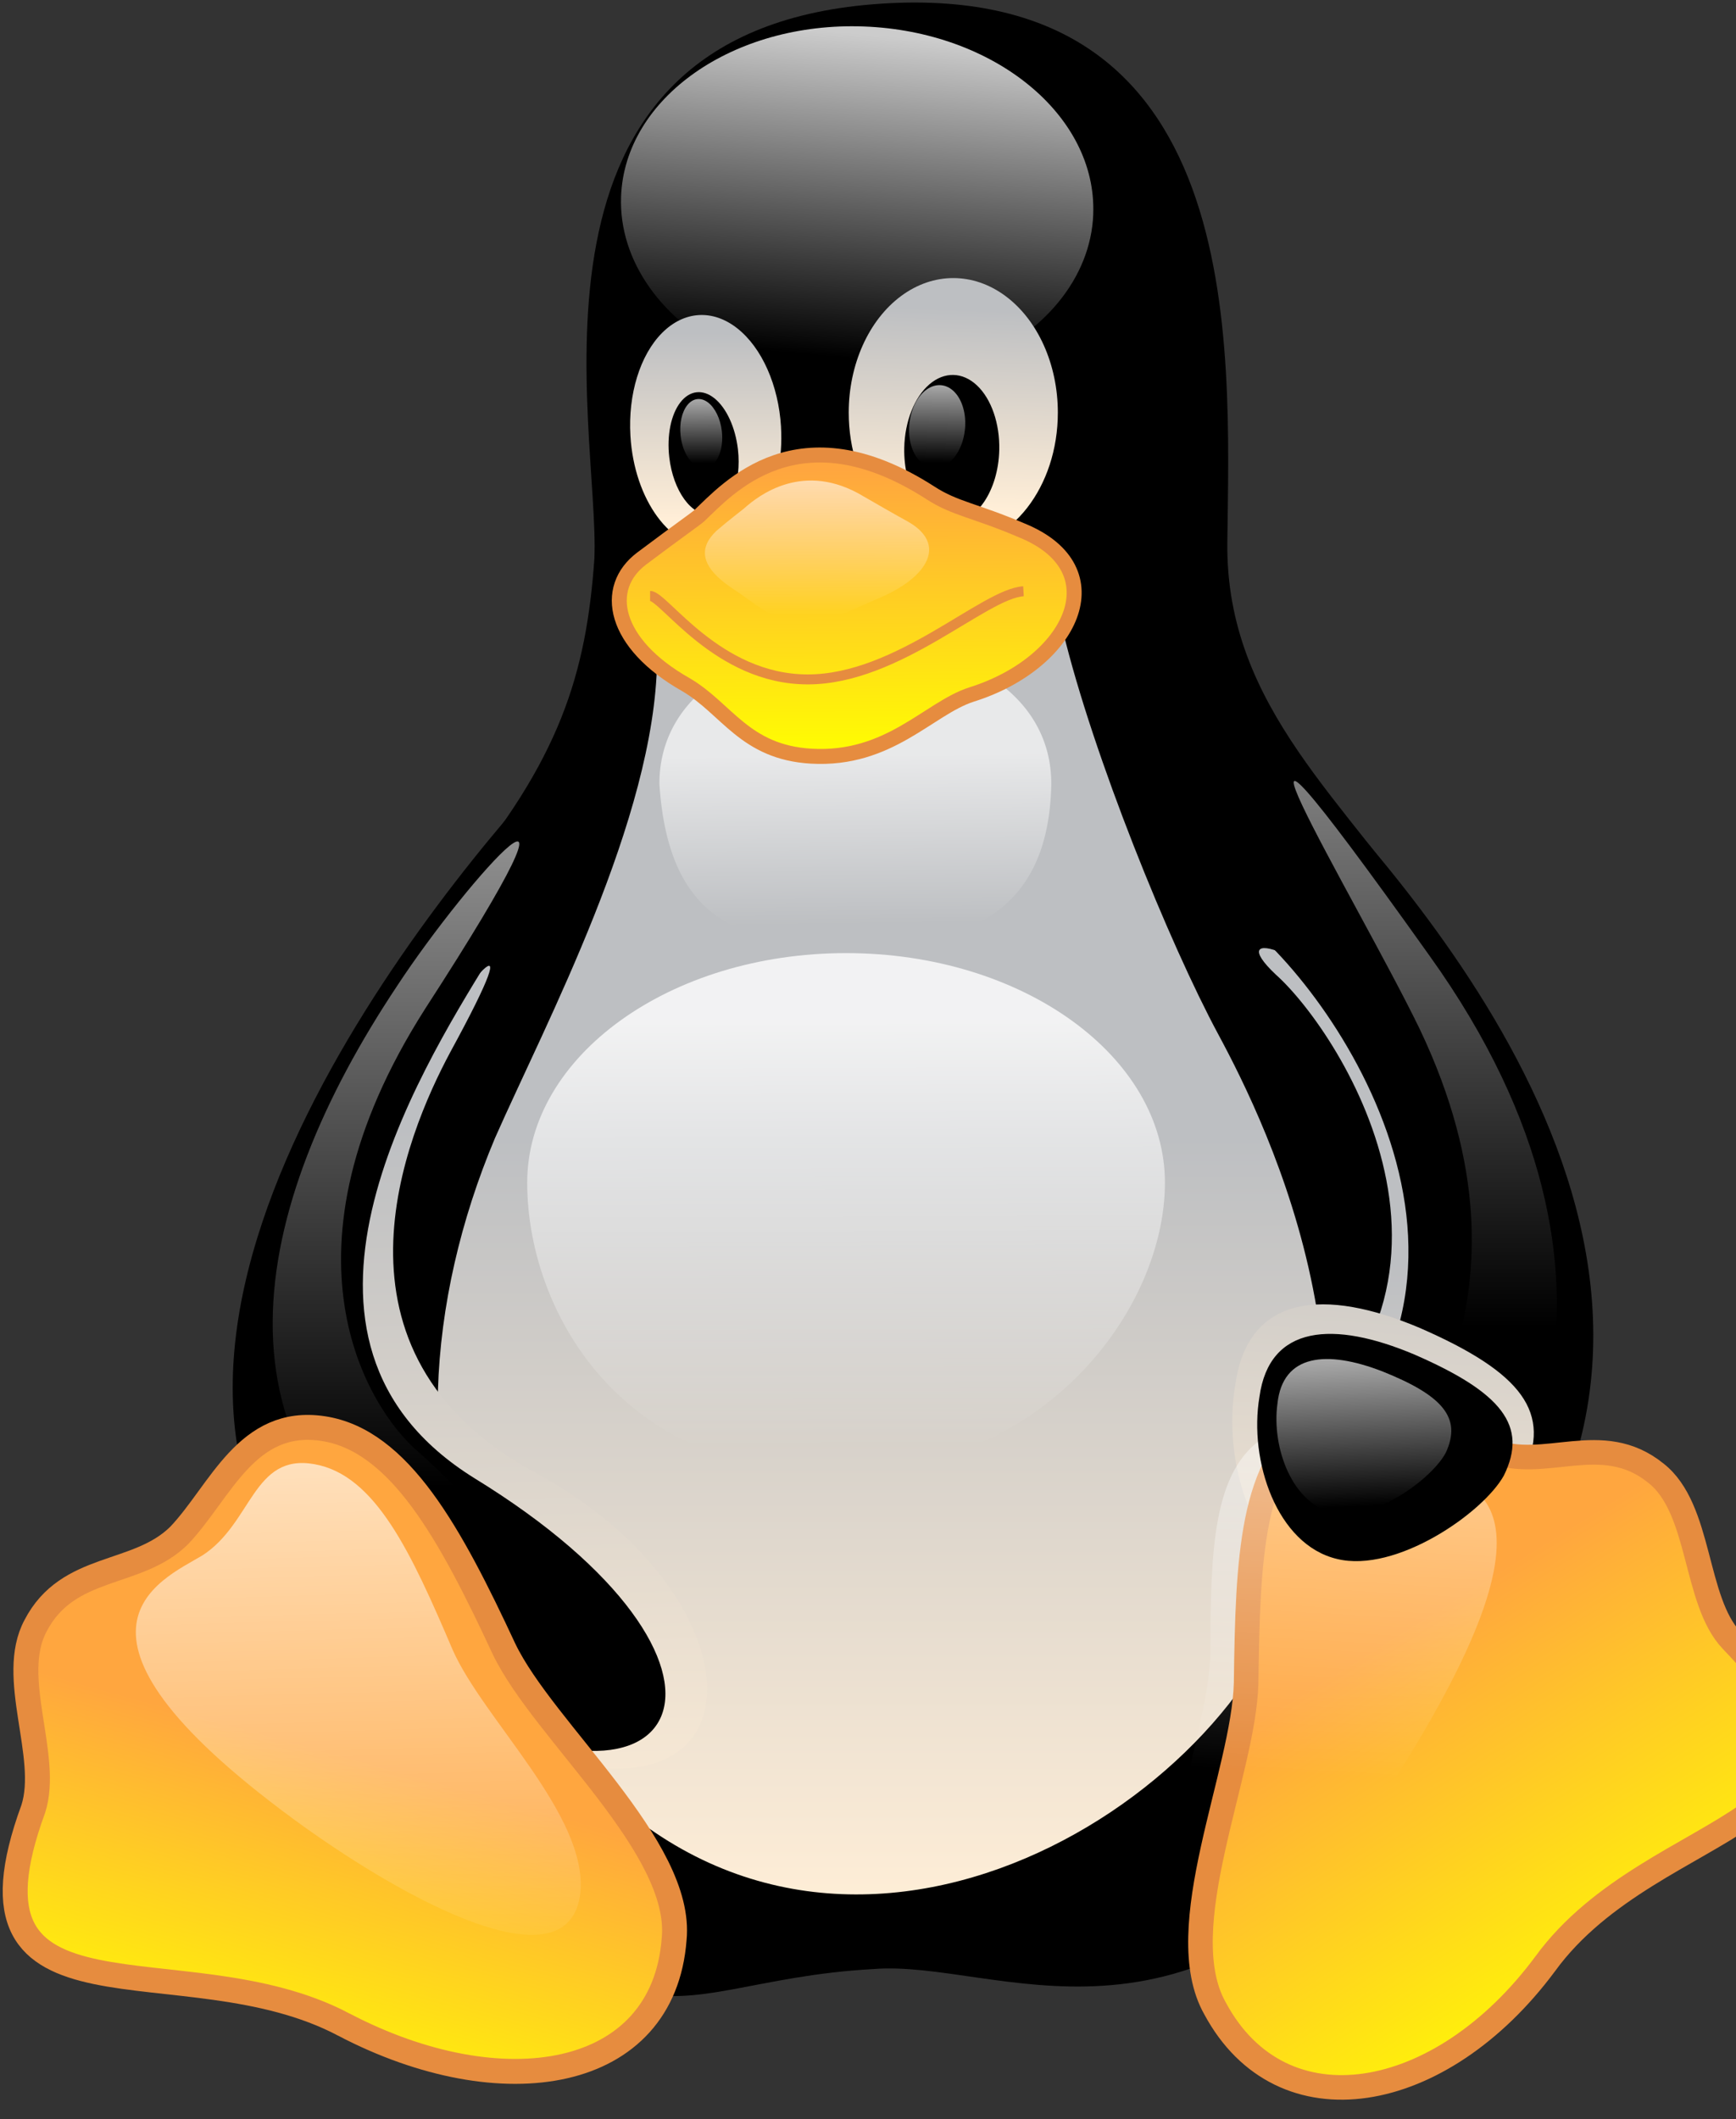 <svg xmlns="http://www.w3.org/2000/svg" viewBox="0 0 544 664">
  <rect x="0" y="0" width="544" height="664" fill="#333333" stroke="none"/>
  <defs>
    <linearGradient id="a" x1="49.181%" x2="49.482%" y1="115.284%" y2="41.252%">
      <stop stop-color="#FFEED7" offset="0%"/>
      <stop stop-color="#BDBFC2" offset="100%"/>
    </linearGradient>
    <linearGradient id="b" x1="47.425%" x2="41.754%" y1="2.019%" y2="90.126%">
      <stop stop-color="#FFF" stop-opacity=".8" offset="0%"/>
      <stop stop-color="#FFF" stop-opacity="0" offset="100%"/>
    </linearGradient>
    <linearGradient id="c" x1="46.201%" x2="49.215%" y1="87.917%" y2="9.628%">
      <stop stop-color="#FFEED7" offset="0%"/>
      <stop stop-color="#BDBFC2" offset="100%"/>
    </linearGradient>
    <linearGradient id="d" x1="51.73%" x2="49.844%" y1="85.418%" y2="13.617%">
      <stop stop-color="#FFEED7" offset="0%"/>
      <stop stop-color="#BDBFC2" offset="100%"/>
    </linearGradient>
    <linearGradient id="e" x1="46.558%" x2="41.366%" y1="2.882%" y2="93.366%">
      <stop stop-color="#FFF" stop-opacity=".65" offset="0%"/>
      <stop stop-color="#FFF" stop-opacity="0" offset="100%"/>
    </linearGradient>
    <linearGradient id="f" x1="70.346%" x2="64.553%" y1="5.94%" y2="94.063%">
      <stop stop-color="#FFF" stop-opacity=".65" offset="0%"/>
      <stop stop-color="#FFF" stop-opacity="0" offset="100%"/>
    </linearGradient>
    <linearGradient id="g" x1="50%" x2="50%" y1="89.843%" y2="40.625%">
      <stop stop-color="#FFEED7" offset="0%"/>
      <stop stop-color="#BDBFC2" offset="100%"/>
    </linearGradient>
    <linearGradient id="h" x1="43.569%" x2="45.399%" y1="98.882%" y2="23.094%">
      <stop stop-color="#FFEED7" offset="0%"/>
      <stop stop-color="#BDBFC2" offset="100%"/>
    </linearGradient>
    <linearGradient id="i" x1="50%" x2="50.4%" y1="13.171%" y2="94.634%">
      <stop stop-color="#FFF" stop-opacity=".8" offset="0%"/>
      <stop stop-color="#FFF" stop-opacity="0" offset="100%"/>
    </linearGradient>
    <linearGradient id="j" x1="50.8%" x2="51.6%" y1="37.436%" y2="92.821%">
      <stop stop-color="#FFF" stop-opacity=".65" offset="0%"/>
      <stop stop-color="#FFF" stop-opacity="0" offset="100%"/>
    </linearGradient>
    <linearGradient id="k" x1="50%" x2="50%" y1="2.344%" y2="81.25%">
      <stop stop-color="#FFF" stop-opacity=".65" offset="0%"/>
      <stop stop-color="#FFF" stop-opacity="0" offset="100%"/>
    </linearGradient>
    <linearGradient id="l" x1="57.152%" x2="57.142%" y1="2.344%" y2="71.875%">
      <stop stop-color="#FFF" stop-opacity=".65" offset="0%"/>
      <stop stop-color="#FFF" stop-opacity="0" offset="100%"/>
    </linearGradient>
    <linearGradient id="m" x1="60.793%" x2="46.264%" y1="51.06%" y2="100.24%">
      <stop stop-color="#FFA63F" offset="0%"/>
      <stop stop-color="#FF0" offset="100%"/>
    </linearGradient>
    <linearGradient id="n" x1="94.027%" x2="19.452%" y1="129.341%" y2="-67.53%">
      <stop stop-color="#FFEED7" offset="0%"/>
      <stop stop-color="#BDBFC2" offset="100%"/>
    </linearGradient>
    <linearGradient id="o" x1="50.09%" x2="40.875%" y1="34.285%" y2="100.443%">
      <stop stop-color="#FFA63F" offset="0%"/>
      <stop stop-color="#FF0" offset="100%"/>
    </linearGradient>
    <linearGradient id="p" x1="-30.509%" x2="15.632%" y1="9.949%" y2="94.191%">
      <stop stop-color="#FFF" stop-opacity=".65" offset="0%"/>
      <stop stop-color="#FFF" stop-opacity="0" offset="100%"/>
    </linearGradient>
    <linearGradient id="q" x1="43.398%" x2="48.705%" y1="2.218%" y2="102.569%">
      <stop stop-color="#FFF" stop-opacity=".65" offset="0%"/>
      <stop stop-color="#FFF" stop-opacity="0" offset="100%"/>
    </linearGradient>
    <linearGradient id="r" x1="46.741%" x2="86.742%" y1="-3.616%" y2="75.858%">
      <stop stop-color="#FFF" stop-opacity=".65" offset="0%"/>
      <stop stop-color="#FFF" stop-opacity="0" offset="100%"/>
    </linearGradient>
    <linearGradient id="s" x1="50%" x2="50.826%" y1="17.631%" y2="99.339%">
      <stop stop-color="#FFA63F" offset="0%"/>
      <stop stop-color="#FF0" offset="100%"/>
    </linearGradient>
    <linearGradient id="t" x1="55.881%" x2="55.392%" y1="3.119%" y2="94.531%">
      <stop stop-color="#FFF" stop-opacity=".65" offset="0%"/>
      <stop stop-color="#FFF" stop-opacity="0" offset="100%"/>
    </linearGradient>
  </defs>
  <g fill="none" fill-rule="evenodd">
    <path fill="#000" fill-rule="nonzero" d="M111.235 528.542c-27.985-40.278-33.442-171.23 31.86-251.787 32.357-38.648 40.612-65.58 43.163-101.74 1.736-41.225-29.156-164.304 87.354-173.68C391.62-8.08 385.282 108.41 384.602 170.052c-.563 52.05 38.218 81.552 64.746 122.12 49.1 74.537 44.946 202.874-9.25 272.34-68.645 86.96-127.44 49.247-166.486 52.412-73.117 4.002-75.534 42.988-162.377-88.382z"/>
    <path fill="url(#a)" fill-rule="nonzero" d="M443.264 299.383c-20.53 18.382-74.476 101.638 8.168 154.99 29.137 18.584-27.473 87.52-53.69 53.41-46.25-61.22-14.814-157.315 13.95-191.512 19.546-24.25 49.034-33.35 31.572-16.88z" transform="matrix(-1 0 0 1 843.1 6)"/>
    <path fill="#000" fill-rule="nonzero" stroke="#000" stroke-width="1.566" d="M390.554 288.337c33.41 26.996 94.238 122.038 5.516 183.773-29.14 19.247 25.823 79.94 56.684 48.895 107.302-107.91-2.8-231.996-40.7-274.654-33.873-37.09-63.878 8.77-21.5 41.99z"/>
    <path fill="url(#b)" fill-rule="nonzero" d="M338.348 63.578c0 20.035-14.11 38.547-37.016 48.565-22.906 10.017-51.127 10.017-74.033 0-22.91-10.018-37.02-28.53-37.02-48.565 0-30.97 33.14-56.077 74.03-56.077s74.03 25.11 74.03 56.08z" transform="rotate(2.1 245.8 181)"/>
    <path fill="url(#c)" fill-rule="nonzero" d="M240.512 134.393c0 20.15-10.582 36.486-23.634 36.486-13.053 0-23.634-16.34-23.634-36.49 0-13.04 4.505-25.08 11.817-31.6 7.32-6.52 16.33-6.52 23.64 0 7.31 6.514 11.82 18.56 11.82 31.594z" transform="rotate(-3.4 231.7 62.9)"/>
    <path fill="url(#d)" fill-rule="nonzero" d="M329.64 133.672c0 23.28-14.668 42.152-32.764 42.152-18.096 0-32.766-18.872-32.766-42.152 0-15.06 6.245-28.976 16.383-36.505 10.138-7.53 22.628-7.53 32.765 0 10.138 7.53 16.383 21.445 16.383 36.505z" transform="matrix(-1 0 0 1 595.6 -4.4)"/>
    <path fill="#000" fill-rule="nonzero" d="M283.36 140.28c-.283 12.775 6.153 23.28 14.374 23.462 8.22.182 15.115-10.028 15.398-22.804.183-8.264-2.485-15.964-7-20.2-4.513-4.233-10.188-4.36-14.885-.328-4.697 4.03-7.704 11.604-7.887 19.87zm-52.122.493c1.223 10.556-2.603 19.67-8.545 20.36-5.94.687-11.75-7.312-12.97-17.868-.792-6.83.528-13.376 3.462-17.176 2.933-3.8 7.034-4.28 10.758-1.25 3.724 3.03 6.505 9.1 7.295 15.93z"/>
    <path fill="url(#e)" fill-rule="nonzero" d="M299.932 133.182c0 7.16-3.9 12.966-8.713 12.966-4.82 0-8.72-5.805-8.72-12.966 0-4.632 1.66-8.912 4.354-11.23 2.696-2.315 6.017-2.315 8.713 0 2.695 2.318 4.356 6.598 4.356 11.23z" transform="matrix(-1 -.1 -.1 1 598.2 29.6)"/>
    <path fill="url(#f)" fill-rule="nonzero" d="M222 135.095c0 6.003-2.91 10.87-6.497 10.87-3.59 0-6.498-4.867-6.498-10.87 0-3.884 1.24-7.473 3.25-9.415 2.01-1.942 4.486-1.942 6.497 0 2.01 1.942 3.25 5.53 3.25 9.415z" transform="rotate(-6.6 224.1 98.7)"/>
    <path fill="url(#g)" fill-rule="nonzero" d="M150.83 356.05c16.046-36.377 50.144-100.28 50.87-149.696 0-39.303 117.724-48.69 127.172-9.448 9.447 39.242 33.426 98.104 48.687 126.445 15.26 28.34 59.76 118.37 12.35 196.94-42.7 69.558-172.16 124.58-241.26-9.444-23.26-46.51-19.11-104.143 2.18-154.786z" transform="translate(4.2 .7)"/>
    <path fill="url(#h)" fill-rule="nonzero" d="M144.186 328.062c-15.698 24.774-49.48 90.528 16.917 133.288 71.517 45.48 64.774 126.777-21.753 80.923-79.135-41.52-31.84-179.96-6.286-211.943 16.875-22.484 41.67-49.674 11.122-2.268z" transform="rotate(-4.2 165.1 371.4)"/>
    <path fill="#000" fill-rule="nonzero" stroke="#000" stroke-width="1.563" d="M152.295 300.345c-21.83 35.635-74.22 119.766-4.11 163.404 94.46 57.94 67.716 115.88-18.5 63.71C8.3 454.63 114.905 307.94 163.6 252.04c55.555-62.75 10.693 11.36-11.305 48.3z"/>
    <path fill="url(#i)" fill-rule="nonzero" d="M360.848 369.86c0 39.713-38.115 91.3-103.552 90.837-67.485.558-96.29-51.124-96.29-90.837s44.766-71.943 99.922-71.943 99.92 32.23 99.92 71.943z" transform="translate(4.2 .7)"/>
    <path fill="url(#j)" fill-rule="nonzero" d="M325.24 244.87c-.728 41.16-27.51 50.87-61.406 50.87s-58.5-6.077-61.406-50.87c0-28.08 27.51-44.328 61.406-44.328 33.895 0 61.405 16.25 61.405 44.33z" transform="translate(4.2 .7)"/>
    <path fill="url(#k)" fill-rule="nonzero" d="M120.31 308.09c22.145-33.746 68.77-85.456 8.72 7.265-48.687 76.304-18.002 125.34-2.178 138.8 45.658 40.7 43.707 67.935 7.993 46.506-77.03-45.78-61.043-122.81-14.535-192.57z" transform="translate(4.2 .7)"/>
    <path fill="url(#l)" fill-rule="nonzero" d="M440.78 321.895c-19.146-39.626-80.165-139.877 2.91-23.254 75.576 105.38 22.527 178.77 13.08 186.04-9.446 7.27-41.42 21.8-31.974-3.63 9.446-25.433 56.543-73.715 15.986-159.145z" transform="translate(4.2 .7)"/>
    <path fill="url(#m)" fill-rule="nonzero" stroke="#E68C3F" stroke-width="7.813" d="M103.598 633.646C53.045 606.876-20.467 638.8 6.22 566.064c5.345-16.548-7.968-41.26.727-57.408 10.173-19.622 31.975-15.26 45.056-28.342C64.9 466.7 73.076 443.252 97.058 446.886c23.98 3.634 39.93 33.076 56.68 69.036 12.353 25.798 56.176 62.08 53.312 90.948-3.37 44.375-53.784 52.737-103.452 26.776z" transform="translate(4.2 .7)"/>
    <path fill="url(#n)" fill-rule="nonzero" d="M471.962 442.628c-1.972 16.49-23.484 50.735-45.585 53.984-22.466 3.533-43.562-22.55-48.62-47.085-6.486-27.282 14.81-38.136 47.17-37.492 34.953 1.095 48.605 9.197 47.035 30.593z" transform="rotate(21.8 424.5 465.9)"/>
    <path fill="url(#o)" fill-rule="nonzero" stroke="#E68C3F" stroke-width="7.816" d="M422.002 627.53c-51.36-29.677-124.144 7.05-96.017-69.88 5.886-16.44-8.197-42.208.447-58.46 10.115-19.748 32.065-14.674 45.07-27.84 12.823-13.7 23.398-35.058 47.24-31.4 23.84 3.657 37.254 31.047 53.906 67.238 12.282 25.963 53.954 61.606 51.107 90.66-3.35 44.66-53.096 57.202-101.753 29.682z" transform="matrix(-.9 .4 .4 .9 613 -118.3)"/>
    <path fill="url(#p)" fill-rule="nonzero" d="M392.175 569.75c-87.022-60.14-47.576-74.215-37.052-85.16 10.377-11.39 18.934-29.147 38.228-26.107 19.3 3.04 30.15 25.813 43.63 55.9 9.94 21.586 43.305 51.164 41.358 75.373-2.63 28.354-48.463 5.74-86.154-20.005z" transform="matrix(-.9 .4 .4 .9 566.8 -119.7)"/>
    <path fill="url(#q)" fill-rule="nonzero" d="M92.513 572.445c-87.02-60.142-47.062-76.947-34.138-85.01 15.486-10.4 15.244-32.246 34.538-29.206 19.292 3.04 30.9 27.3 44.374 57.39 9.94 21.58 43.304 51.16 41.357 75.37-2.63 28.35-48.44 7.19-86.13-18.55z" transform="rotate(1 67.3 776.8)"/>
    <path fill="#000" fill-rule="nonzero" d="M471.258 462.296c-6.524 11.77-33.848 30.69-52.308 26.13-18.832-4.462-27.666-30.75-24.28-50.792 3.083-22.56 23.195-23.97 48.597-13.233 27.315 11.9 35.674 22.32 27.99 37.9z"/>
    <path fill="url(#r)" fill-rule="nonzero" d="M448.335 444.335c-1.148 9.137-13.67 28.11-26.536 29.91-13.08 1.958-25.36-12.494-28.31-26.087-3.777-15.116 8.62-21.13 27.46-20.774 20.342.607 28.29 5.096 27.38 16.95z" transform="rotate(20.1 420.6 463.2)"/>
    <path fill="url(#s)" fill-rule="nonzero" stroke="#E68C3F" stroke-width="4.688" d="M214.897 160.906c8.933-8.462 31.013-33.832 72.45-7.194 7.703 5.013 13.953 5.472 28.777 11.82 29.657 12.185 15.477 41.573-15.93 51.384-13.447 4.362-25.67 20.695-50.16 19.3-20.92-1.222-26.4-14.844-39.25-22.383-22.835-12.89-26.205-30.318-13.874-39.567 12.333-9.248 17.156-12.573 17.987-13.36z" transform="translate(4.2 .7)"/>
    <path stroke="#E68C3F" stroke-width="3.125" d="M320.718 185.25c-12.354.727-39.242 27.615-67.583 27.615-28.34 0-45.055-26.16-49.415-26.16"/>
    <path fill="url(#t)" fill-rule="nonzero" d="M228.98 158.587c4.49-4.033 18.644-15.1 37.416-3.77 3.955 2.244 8.04 4.685 14.113 8.02 12.03 6.998 6.07 17.083-8.35 23.464-6.54 2.68-17.327 8.59-25.538 8.18-9.125-.84-15.03-6.79-21.077-10.663-11.094-7.33-10.42-13.246-5.267-18.173 3.896-3.383 8.28-6.674 8.694-7.05z" transform="translate(4.2 .7)"/>
  </g>
</svg>
